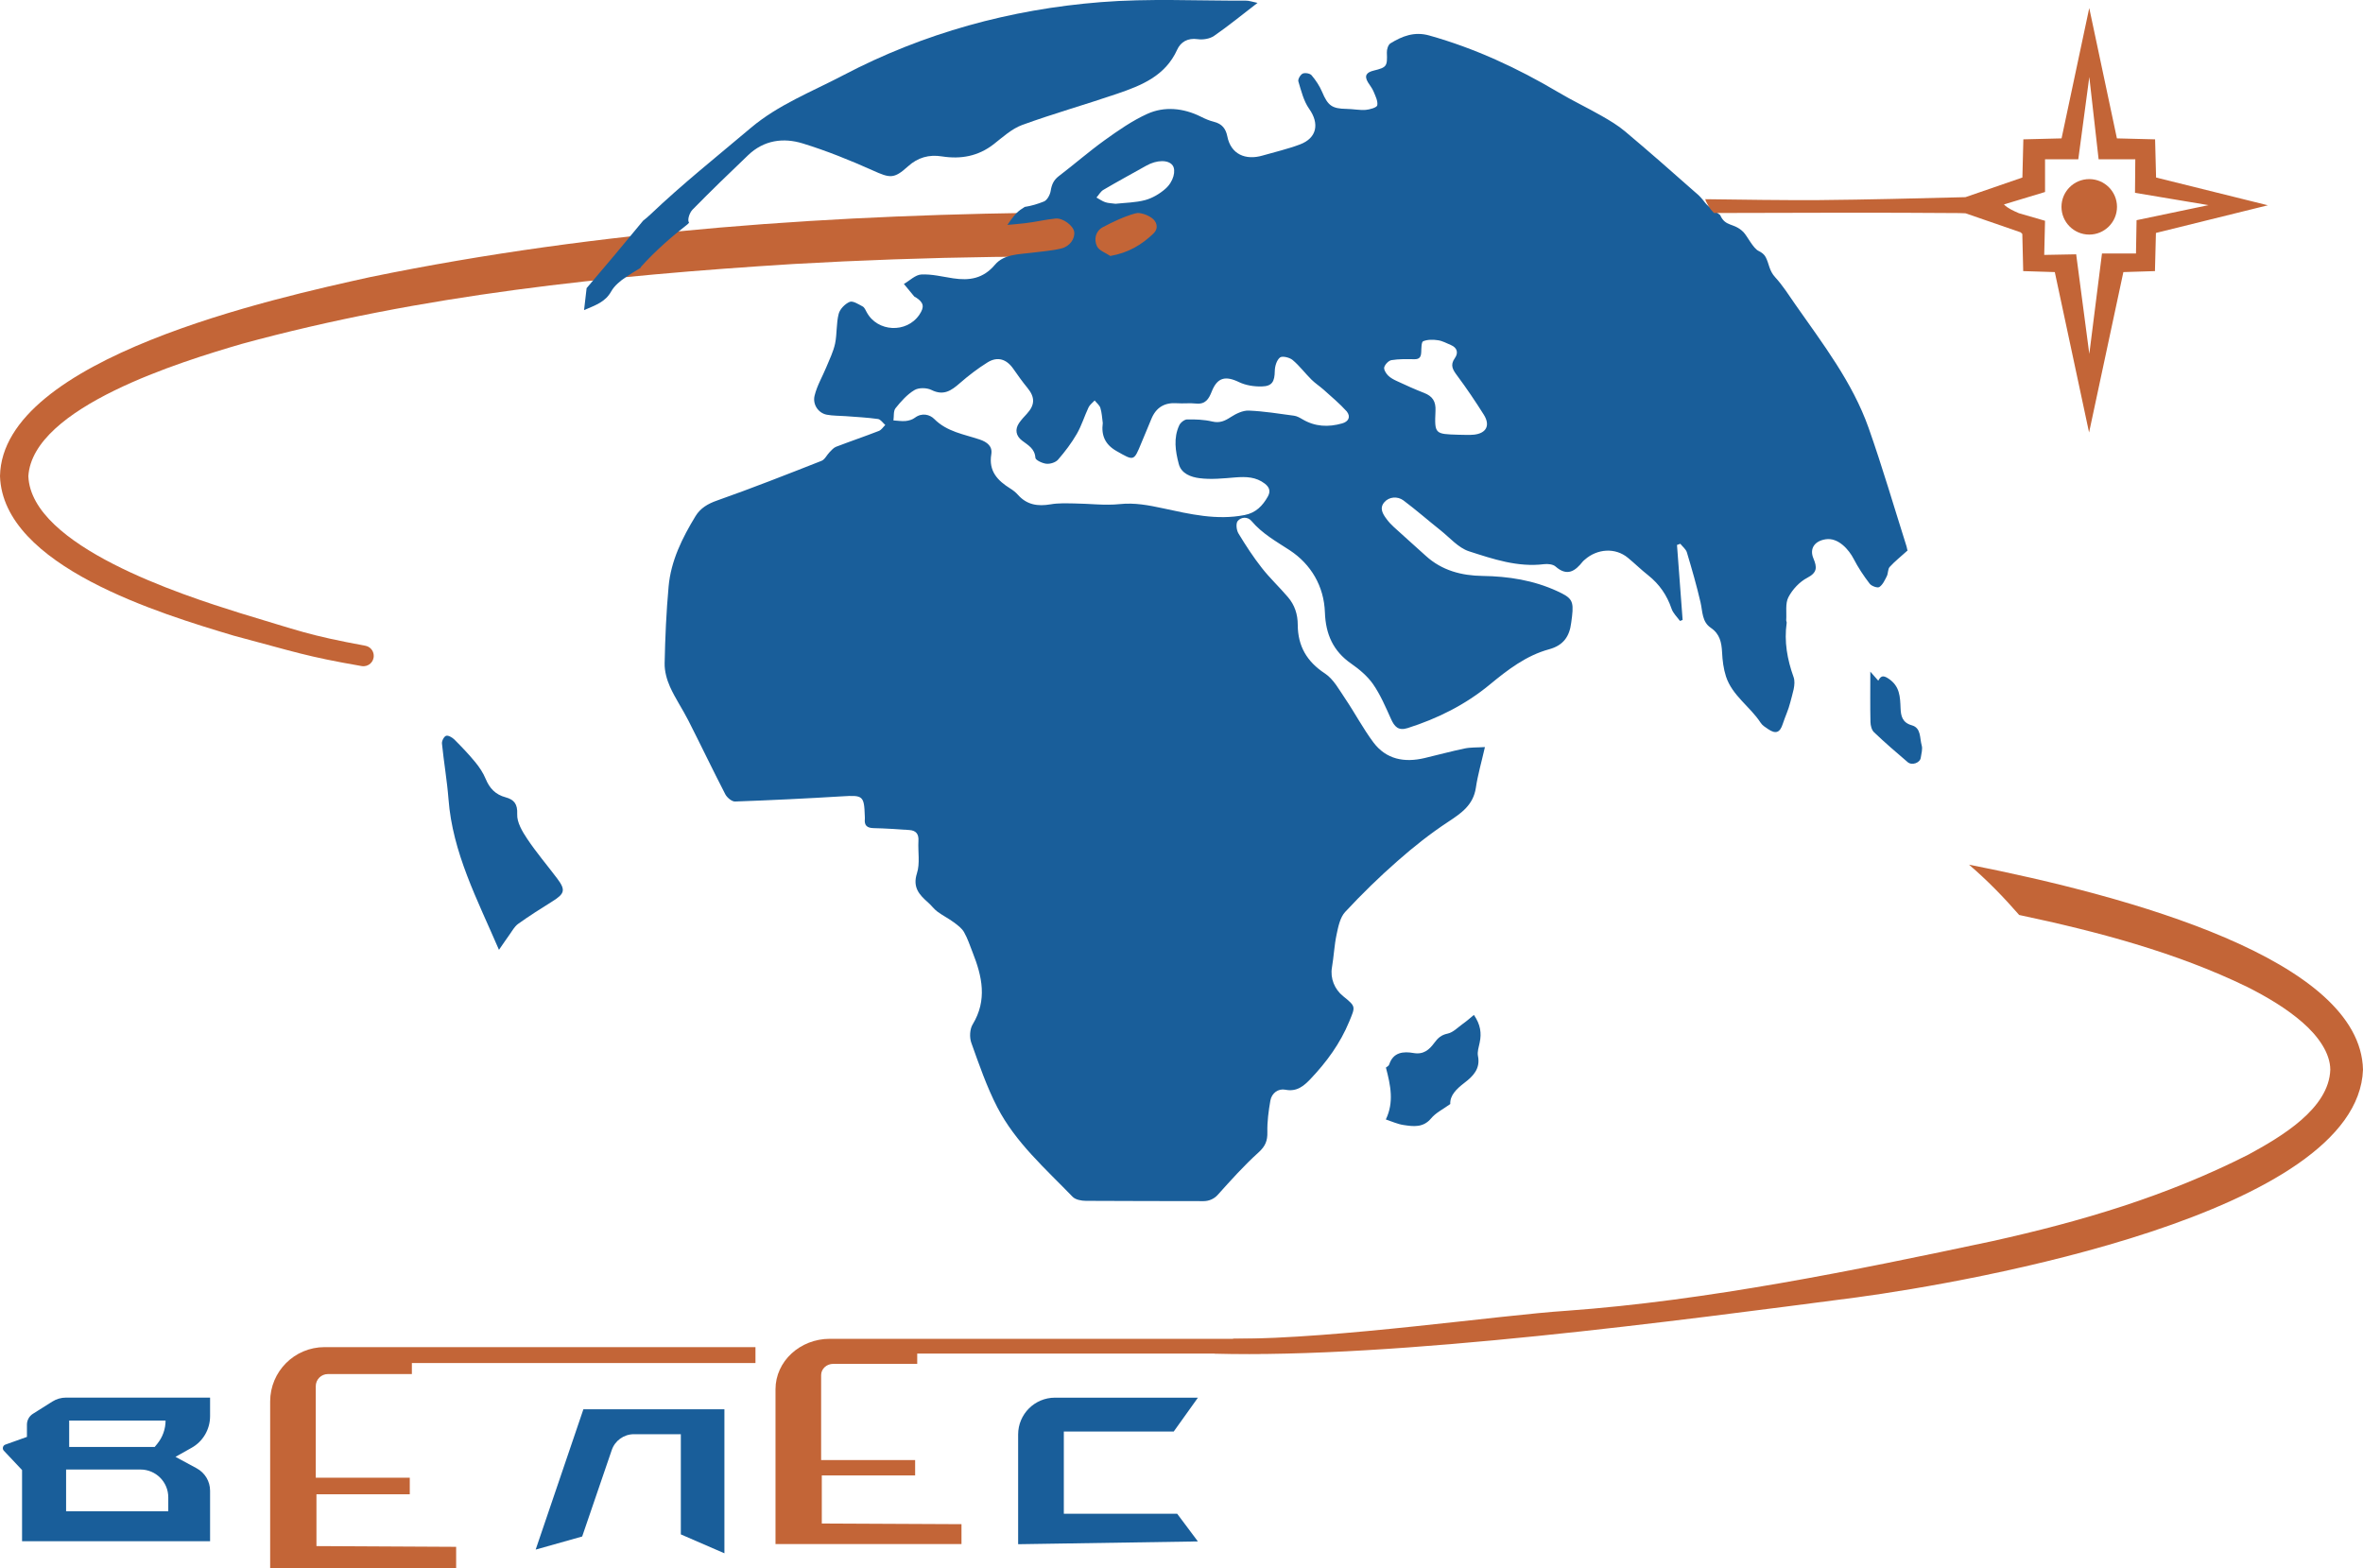 <?xml version="1.0" encoding="UTF-8"?> <svg xmlns="http://www.w3.org/2000/svg" width="113" height="75" viewBox="0 0 113 75" fill="none"> <path d="M94.157 41.35C95.022 42.089 95.815 42.903 96.558 43.757C100.296 44.549 104.049 45.539 107.46 47.196C108.418 47.68 109.344 48.229 110.108 48.896C110.865 49.556 111.432 50.366 111.436 51.155C111.375 53.017 109.1 54.358 107.518 55.218C103.6 57.205 99.546 58.41 95.248 59.361C88.69 60.755 81.608 62.204 74.917 62.685C71.713 62.893 63.971 64.026 58.998 64.026C58.245 64.284 58.844 64.525 58.069 64.733C66.734 64.98 80.377 63.14 88.801 62.043C94.308 61.301 112.749 58.041 113 51.155C112.881 45.876 101.813 42.86 94.157 41.35Z" fill="#C36537"></path> <path d="M21.813 73.974V75H12.919V67.024C12.919 65.59 14.081 64.424 15.52 64.424H36.127V65.184H19.696V65.712H15.681C15.358 65.712 15.1 65.973 15.1 66.293V70.668H19.596V71.46H15.133V73.939L21.813 73.974Z" fill="#C36537"></path> <path d="M45.979 72.891V73.842H37.085V66.44C37.085 65.109 38.248 64.026 39.687 64.026H60.294V64.733H43.862V65.224H39.848C39.525 65.224 39.267 65.464 39.267 65.765V69.825H43.762V70.56H39.299V72.859L45.979 72.891Z" fill="#C36537"></path> <path d="M25.616 74.107L27.898 67.397H34.642V74.283L32.558 73.379V68.588H30.316C29.835 68.588 29.408 68.893 29.254 69.348L27.84 73.48L25.616 74.107Z" fill="#195E9A"></path> <path d="M57.288 66.838L56.129 68.459H50.873V72.393H56.294L57.284 73.716L48.688 73.849V68.602C48.688 67.63 49.477 66.841 50.45 66.841H57.288V66.838Z" fill="#195E9A"></path> <path d="M10.046 67.724V66.838H3.157C2.928 66.838 2.702 66.902 2.508 67.024L1.575 67.612C1.396 67.724 1.288 67.921 1.288 68.132V68.717L0.255 69.086C0.133 69.129 0.097 69.284 0.183 69.377L1.055 70.302V73.705H10.046V71.292C10.046 70.844 9.802 70.435 9.407 70.22L8.392 69.671L9.145 69.248C9.701 68.947 10.046 68.362 10.046 67.724ZM3.308 67.935H7.918C7.918 68.344 7.774 68.739 7.516 69.054L7.398 69.198H3.308V67.935ZM8.044 72.275H3.161V70.277H6.716C7.452 70.277 8.047 70.872 8.047 71.607V72.275H8.044Z" fill="#195E9A"></path> <path d="M11.488 29.322C8.689 28.447 1.485 26.123 1.356 22.77C1.568 19.46 8.682 17.287 11.556 16.448C20.13 14.102 29.078 13.177 37.947 12.625C44.336 12.259 50.74 12.18 57.14 12.356C57.521 11.66 57.905 10.968 58.238 10.254C55.938 10.182 53.635 10.15 51.332 10.157C40.078 10.236 28.755 10.979 17.698 13.252C13.195 14.249 0.104 17.108 0 22.77C0.144 27.088 7.699 29.358 11.172 30.398C14.168 31.194 14.616 31.388 17.296 31.854C17.615 31.908 17.899 31.65 17.87 31.327C17.87 31.323 17.87 31.32 17.87 31.316C17.849 31.097 17.687 30.922 17.472 30.882C14.695 30.366 14.365 30.183 11.488 29.322Z" fill="#C36537"></path> <path d="M30.671 12.739C31.338 12.001 32.092 11.337 32.881 10.724C32.902 10.699 32.928 10.674 32.953 10.649C32.949 10.642 32.942 10.634 32.938 10.627C32.867 10.487 32.981 10.165 33.118 10.025C33.986 9.139 34.879 8.278 35.776 7.421C36.529 6.7 37.462 6.571 38.395 6.862C39.536 7.213 40.652 7.665 41.742 8.153C42.557 8.519 42.747 8.569 43.421 7.955C43.895 7.529 44.426 7.382 45.039 7.479C45.947 7.622 46.776 7.475 47.522 6.894C47.953 6.557 48.383 6.159 48.882 5.976C50.378 5.431 51.913 5 53.42 4.484C54.59 4.086 55.727 3.631 56.294 2.375C56.459 2.01 56.796 1.805 57.27 1.873C57.524 1.909 57.851 1.859 58.059 1.715C58.744 1.242 59.39 0.711 60.136 0.138C59.885 0.087 59.724 0.026 59.562 0.03C57.252 0.041 54.934 -0.081 52.638 0.102C48.315 0.446 44.178 1.576 40.318 3.602C38.822 4.387 37.222 5.004 35.909 6.112C34.291 7.479 32.63 8.802 31.098 10.261C30.983 10.369 30.868 10.466 30.753 10.556C29.864 11.639 28.963 12.714 28.052 13.78C28.012 14.106 27.973 14.447 27.93 14.83C28.482 14.594 28.945 14.443 29.225 13.941C29.379 13.665 29.659 13.432 29.932 13.252C30.161 13.102 30.387 12.951 30.624 12.815C30.635 12.79 30.649 12.765 30.671 12.739Z" fill="#195E9A"></path> <path d="M91.173 26.134C90.574 24.244 90.018 22.336 89.358 20.464C88.583 18.277 87.169 16.444 85.856 14.565C85.547 14.124 85.257 13.658 84.894 13.263C84.593 12.937 84.604 12.614 84.435 12.295C84.364 12.159 84.238 12.069 84.098 12.001C83.836 11.879 83.556 11.287 83.37 11.097C82.911 10.638 82.516 10.867 82.258 10.283C82.082 10.136 81.705 9.917 81.533 9.688C81.404 9.519 81.271 9.361 81.106 9.229C81.088 9.214 81.074 9.2 81.056 9.186C79.951 8.206 78.842 7.235 77.712 6.284C77.371 5.997 76.977 5.761 76.585 5.538C75.9 5.147 75.186 4.81 74.508 4.405C72.564 3.254 70.533 2.311 68.348 1.697C67.634 1.497 67.057 1.726 66.49 2.074C66.382 2.142 66.314 2.365 66.321 2.512C66.346 3.168 66.321 3.222 65.69 3.376C65.367 3.455 65.22 3.605 65.414 3.932C65.503 4.079 65.618 4.215 65.683 4.373C65.772 4.588 65.898 4.832 65.862 5.036C65.841 5.144 65.507 5.237 65.31 5.255C65.008 5.277 64.7 5.212 64.395 5.208C63.692 5.198 63.501 5.051 63.222 4.391C63.1 4.104 62.92 3.835 62.719 3.598C62.644 3.509 62.407 3.469 62.296 3.519C62.188 3.57 62.059 3.788 62.088 3.889C62.224 4.341 62.339 4.828 62.605 5.205C63.103 5.908 62.981 6.6 62.163 6.908C61.582 7.127 60.972 7.267 60.377 7.439C59.566 7.676 58.859 7.382 58.69 6.517C58.619 6.162 58.443 5.922 58.052 5.825C57.833 5.771 57.628 5.682 57.428 5.581C56.588 5.162 55.68 5.076 54.866 5.445C54.145 5.771 53.477 6.238 52.832 6.7C52.075 7.245 51.368 7.862 50.625 8.429C50.385 8.615 50.292 8.831 50.245 9.125C50.216 9.311 50.08 9.569 49.926 9.634C49.632 9.752 49.316 9.849 49 9.896C48.971 9.917 48.939 9.939 48.907 9.96C48.591 10.143 48.383 10.451 48.175 10.756C48.455 10.731 48.738 10.706 49.018 10.674C49.506 10.62 49.987 10.498 50.475 10.451C50.837 10.416 51.325 10.796 51.368 11.086C51.415 11.405 51.167 11.782 50.755 11.882C50.303 11.993 49.833 12.022 49.373 12.083C48.735 12.166 48.014 12.144 47.579 12.661C47.016 13.328 46.356 13.428 45.578 13.31C45.072 13.234 44.562 13.102 44.06 13.127C43.773 13.141 43.504 13.421 43.224 13.579C43.389 13.78 43.55 13.98 43.719 14.178C43.737 14.199 43.769 14.203 43.794 14.221C44.178 14.468 44.218 14.676 43.963 15.053C43.353 15.949 41.958 15.881 41.448 14.934C41.394 14.834 41.34 14.701 41.251 14.655C41.053 14.55 40.785 14.375 40.634 14.436C40.411 14.529 40.164 14.78 40.106 15.01C39.988 15.469 40.031 15.967 39.934 16.433C39.852 16.817 39.669 17.183 39.518 17.552C39.331 18.008 39.069 18.445 38.955 18.919C38.851 19.331 39.123 19.754 39.539 19.833C39.83 19.887 40.132 19.88 40.429 19.901C40.95 19.941 41.47 19.966 41.986 20.038C42.112 20.055 42.219 20.224 42.334 20.324C42.234 20.421 42.151 20.561 42.029 20.608C41.348 20.873 40.659 21.106 39.977 21.368C39.859 21.415 39.766 21.529 39.672 21.623C39.539 21.759 39.443 21.978 39.285 22.039C37.627 22.691 35.97 23.344 34.291 23.936C33.842 24.093 33.491 24.305 33.261 24.682C32.626 25.725 32.084 26.815 31.973 28.049C31.862 29.268 31.808 30.498 31.783 31.725C31.776 32.098 31.887 32.503 32.041 32.847C32.292 33.403 32.644 33.916 32.92 34.461C33.516 35.634 34.083 36.821 34.685 37.986C34.768 38.144 34.998 38.338 35.152 38.331C36.86 38.27 38.567 38.187 40.275 38.083C41.265 38.022 41.323 38.051 41.355 39.023C41.355 39.066 41.362 39.113 41.358 39.156C41.323 39.471 41.455 39.597 41.778 39.604C42.349 39.615 42.916 39.658 43.482 39.694C43.802 39.715 43.942 39.884 43.92 40.214C43.891 40.734 44.003 41.289 43.848 41.766C43.633 42.444 43.963 42.792 44.386 43.165C44.541 43.298 44.659 43.473 44.821 43.592C45.075 43.782 45.366 43.925 45.621 44.115C45.8 44.248 45.994 44.392 46.101 44.578C46.273 44.879 46.381 45.216 46.51 45.543C46.966 46.69 47.221 47.824 46.514 48.989C46.374 49.219 46.356 49.613 46.449 49.871C46.822 50.915 47.185 51.969 47.691 52.952C48.562 54.637 49.99 55.885 51.289 57.23C51.425 57.374 51.712 57.428 51.928 57.428C53.804 57.442 55.68 57.435 57.557 57.442C57.815 57.442 58.059 57.334 58.231 57.144C58.859 56.445 59.49 55.738 60.186 55.111C60.509 54.817 60.617 54.555 60.606 54.139C60.595 53.637 60.664 53.128 60.75 52.633C60.814 52.27 61.133 52.048 61.46 52.113C62.02 52.224 62.35 51.933 62.673 51.596C63.44 50.786 64.09 49.9 64.52 48.856C64.814 48.139 64.854 48.143 64.23 47.641C63.817 47.311 63.605 46.783 63.695 46.264C63.785 45.74 63.806 45.206 63.917 44.689C63.996 44.316 64.083 43.875 64.326 43.613C65.119 42.76 65.955 41.942 66.831 41.175C67.595 40.501 68.402 39.862 69.252 39.303C69.884 38.887 70.451 38.499 70.576 37.678C70.669 37.05 70.849 36.437 71.01 35.727C70.634 35.752 70.325 35.734 70.038 35.795C69.396 35.928 68.761 36.104 68.119 36.254C67.157 36.48 66.289 36.319 65.675 35.501C65.18 34.838 64.793 34.099 64.33 33.414C64.04 32.987 63.77 32.478 63.361 32.209C62.49 31.639 62.063 30.893 62.059 29.882C62.059 29.376 61.912 28.931 61.589 28.555C61.187 28.081 60.725 27.651 60.344 27.163C59.932 26.64 59.566 26.077 59.221 25.506C59.128 25.349 59.092 25.029 59.189 24.915C59.347 24.725 59.659 24.692 59.849 24.918C60.362 25.524 61.026 25.89 61.679 26.317C62.687 26.98 63.315 28.028 63.358 29.29C63.394 30.323 63.749 31.137 64.614 31.736C65.005 32.008 65.392 32.335 65.661 32.718C66.013 33.228 66.26 33.809 66.515 34.375C66.68 34.745 66.863 34.96 67.311 34.82C68.746 34.364 70.07 33.705 71.236 32.743C72.097 32.033 72.984 31.348 74.078 31.051C74.767 30.864 75.057 30.43 75.136 29.781C75.15 29.681 75.165 29.58 75.176 29.476C75.262 28.73 75.165 28.591 74.469 28.271C73.332 27.748 72.137 27.561 70.892 27.543C69.895 27.529 68.955 27.285 68.187 26.586C67.677 26.12 67.154 25.664 66.648 25.198C66.522 25.083 66.407 24.958 66.307 24.822C66.127 24.581 65.955 24.305 66.196 24.022C66.422 23.753 66.831 23.721 67.114 23.932C67.721 24.387 68.294 24.89 68.89 25.363C69.331 25.715 69.74 26.199 70.246 26.364C71.401 26.736 72.578 27.138 73.841 26.98C74.02 26.959 74.264 26.984 74.386 27.092C74.946 27.583 75.326 27.314 75.692 26.851C75.717 26.819 75.757 26.79 75.789 26.762C76.377 26.242 77.242 26.174 77.848 26.676C78.178 26.948 78.483 27.249 78.821 27.515C79.352 27.938 79.714 28.462 79.933 29.107C80.008 29.326 80.195 29.502 80.338 29.695C80.406 29.67 80.399 29.674 80.464 29.648C80.374 28.454 80.284 27.256 80.195 26.062C80.249 26.044 80.299 26.023 80.353 26.005C80.46 26.141 80.622 26.263 80.668 26.417C80.905 27.21 81.135 28.003 81.321 28.809C81.422 29.247 81.386 29.738 81.813 30.025C82.243 30.316 82.326 30.724 82.351 31.198C82.369 31.585 82.419 31.983 82.537 32.349C82.835 33.267 83.693 33.791 84.195 34.565C84.277 34.694 84.428 34.784 84.561 34.874C84.92 35.117 85.121 35.035 85.253 34.619C85.365 34.275 85.526 33.941 85.612 33.59C85.709 33.192 85.892 32.725 85.77 32.381C85.465 31.528 85.314 30.685 85.44 29.788C85.447 29.749 85.415 29.702 85.418 29.659C85.443 29.29 85.365 28.863 85.522 28.562C85.716 28.189 86.057 27.823 86.423 27.633C86.907 27.382 86.896 27.127 86.721 26.711C86.516 26.227 86.785 25.869 87.305 25.79C87.908 25.697 88.418 26.288 88.644 26.729C88.859 27.145 89.124 27.543 89.408 27.913C89.494 28.028 89.784 28.132 89.871 28.074C90.036 27.963 90.132 27.744 90.229 27.554C90.297 27.418 90.272 27.217 90.366 27.113C90.61 26.844 90.9 26.618 91.227 26.32C91.205 26.331 91.202 26.227 91.173 26.134ZM52.767 9.078C53.442 8.68 54.134 8.307 54.816 7.923C55.318 7.64 55.874 7.633 56.075 7.909C56.247 8.146 56.125 8.687 55.723 9.035C55.451 9.272 55.106 9.476 54.762 9.569C54.303 9.691 53.811 9.695 53.345 9.745C53.169 9.72 53.004 9.72 52.853 9.67C52.706 9.619 52.573 9.523 52.434 9.447C52.545 9.322 52.631 9.157 52.767 9.078ZM52.739 10.864C53.234 10.602 53.747 10.358 54.281 10.208C54.511 10.143 54.852 10.265 55.067 10.416C55.314 10.584 55.429 10.903 55.157 11.169C54.6 11.703 53.962 12.09 53.094 12.241C52.875 12.09 52.559 11.986 52.459 11.778C52.304 11.452 52.383 11.054 52.739 10.864ZM64.18 20.249C63.523 20.436 62.884 20.41 62.278 20.048C62.156 19.977 62.02 19.898 61.88 19.88C61.159 19.783 60.438 19.665 59.716 19.636C59.433 19.625 59.11 19.783 58.859 19.944C58.572 20.131 58.332 20.242 57.973 20.159C57.582 20.066 57.166 20.052 56.764 20.059C56.635 20.063 56.448 20.213 56.391 20.342C56.111 20.945 56.208 21.576 56.369 22.186C56.491 22.659 56.965 22.817 57.352 22.867C57.915 22.942 58.504 22.878 59.078 22.831C59.587 22.792 60.061 22.802 60.488 23.132C60.714 23.308 60.764 23.502 60.631 23.742C60.38 24.187 60.057 24.527 59.516 24.631C58.184 24.893 56.897 24.585 55.616 24.309C54.927 24.162 54.263 24.032 53.546 24.108C52.828 24.183 52.089 24.083 51.361 24.076C50.984 24.072 50.604 24.054 50.238 24.119C49.632 24.223 49.108 24.147 48.681 23.667C48.577 23.548 48.444 23.444 48.311 23.362C47.705 22.982 47.271 22.534 47.404 21.727C47.468 21.346 47.217 21.142 46.844 21.017C46.094 20.765 45.287 20.651 44.677 20.038C44.469 19.826 44.089 19.722 43.751 19.977C43.629 20.07 43.457 20.12 43.303 20.134C43.113 20.152 42.919 20.116 42.725 20.106C42.754 19.908 42.718 19.661 42.822 19.525C43.084 19.198 43.375 18.868 43.726 18.657C43.931 18.531 44.318 18.538 44.544 18.65C45.126 18.94 45.495 18.678 45.904 18.32C46.317 17.961 46.754 17.624 47.221 17.333C47.705 17.032 48.136 17.172 48.462 17.645C48.677 17.954 48.896 18.262 49.136 18.553C49.502 19.001 49.495 19.367 49.101 19.794C48.971 19.933 48.842 20.073 48.735 20.227C48.523 20.536 48.58 20.844 48.875 21.07C49.158 21.289 49.484 21.447 49.513 21.895C49.52 22.006 49.85 22.16 50.041 22.178C50.224 22.196 50.485 22.114 50.6 21.978C50.93 21.598 51.242 21.185 51.493 20.751C51.723 20.353 51.859 19.898 52.057 19.478C52.118 19.352 52.251 19.259 52.347 19.152C52.441 19.27 52.577 19.374 52.62 19.507C52.692 19.74 52.703 19.991 52.735 20.231C52.656 20.826 52.85 21.264 53.395 21.572C54.231 22.046 54.217 22.071 54.583 21.178C54.737 20.801 54.902 20.425 55.053 20.048C55.279 19.485 55.688 19.241 56.283 19.284C56.584 19.306 56.893 19.266 57.194 19.299C57.643 19.345 57.804 19.084 57.944 18.729C58.21 18.051 58.597 17.957 59.257 18.277C59.58 18.431 59.982 18.492 60.344 18.481C60.839 18.47 60.954 18.241 60.961 17.739C60.965 17.516 61.051 17.222 61.209 17.097C61.316 17.011 61.664 17.093 61.812 17.215C62.142 17.491 62.404 17.846 62.712 18.151C62.892 18.33 63.11 18.47 63.3 18.639C63.674 18.976 64.065 19.302 64.402 19.675C64.603 19.93 64.492 20.163 64.18 20.249ZM70.487 20.787C70.243 20.812 69.991 20.791 69.744 20.791C68.617 20.758 68.596 20.758 68.646 19.647C68.668 19.191 68.503 18.947 68.097 18.789C67.663 18.621 67.236 18.427 66.813 18.23C66.655 18.158 66.49 18.072 66.375 17.954C66.275 17.853 66.163 17.667 66.196 17.559C66.239 17.419 66.407 17.244 66.544 17.222C66.899 17.165 67.265 17.172 67.627 17.179C67.885 17.186 67.954 17.068 67.964 16.838C67.972 16.656 67.968 16.358 68.058 16.319C68.266 16.233 68.535 16.236 68.768 16.272C68.976 16.301 69.177 16.415 69.378 16.498C69.694 16.631 69.748 16.882 69.568 17.133C69.331 17.47 69.478 17.689 69.686 17.968C70.135 18.571 70.555 19.195 70.957 19.833C71.276 20.342 71.079 20.722 70.487 20.787Z" fill="#195E9A"></path> <path d="M23.861 45.424C22.824 43.011 21.64 40.78 21.447 38.212C21.378 37.327 21.224 36.448 21.135 35.562C21.12 35.437 21.231 35.222 21.332 35.189C21.432 35.154 21.622 35.265 21.723 35.361C22.071 35.709 22.415 36.068 22.727 36.448C22.928 36.692 23.108 36.965 23.226 37.251C23.413 37.703 23.696 38.001 24.18 38.13C24.575 38.238 24.758 38.442 24.733 38.941C24.715 39.328 24.98 39.769 25.214 40.12C25.651 40.773 26.165 41.376 26.638 42.003C27.058 42.559 27.011 42.735 26.419 43.104C25.863 43.452 25.307 43.803 24.776 44.184C24.597 44.313 24.485 44.535 24.349 44.721C24.198 44.929 24.058 45.141 23.861 45.424Z" fill="#195E9A"></path> <path d="M70.483 48.537C70.799 48.996 70.856 49.409 70.759 49.861C70.716 50.072 70.637 50.302 70.677 50.499C70.802 51.112 70.44 51.471 70.031 51.783C69.647 52.077 69.331 52.385 69.353 52.798C69.001 53.052 68.657 53.217 68.438 53.483C68.058 53.938 67.591 53.873 67.121 53.802C66.827 53.759 66.547 53.626 66.271 53.536C66.669 52.715 66.501 51.908 66.275 51.055C66.307 51.026 66.411 50.979 66.432 50.908C66.626 50.309 67.121 50.276 67.595 50.359C68.079 50.445 68.352 50.194 68.585 49.879C68.757 49.645 68.915 49.495 69.227 49.43C69.489 49.376 69.715 49.133 69.952 48.964C70.128 48.842 70.286 48.699 70.483 48.537Z" fill="#195E9A"></path> <path d="M89.44 32.12C89.587 32.288 89.702 32.417 89.82 32.553C89.935 32.345 90.028 32.263 90.315 32.457C90.853 32.819 90.864 33.321 90.886 33.862C90.9 34.235 90.965 34.558 91.427 34.687C91.879 34.816 91.797 35.304 91.897 35.648C91.948 35.828 91.879 36.043 91.851 36.24C91.818 36.48 91.431 36.624 91.226 36.448C90.677 35.982 90.136 35.512 89.615 35.017C89.504 34.91 89.451 34.698 89.447 34.533C89.429 33.762 89.44 32.984 89.44 32.12Z" fill="#195E9A"></path> <path d="M103.105 8.49L103.058 6.664L101.232 6.618L99.909 0.385L98.585 6.618L96.758 6.664L96.712 8.49L93.989 9.429C91.657 9.487 89.325 9.548 86.993 9.569C85.762 9.584 82.777 9.544 81.547 9.526C81.55 9.537 81.554 9.548 81.558 9.559C81.568 9.587 81.576 9.605 81.579 9.623C81.583 9.63 81.586 9.634 81.59 9.645C81.622 9.709 81.658 9.774 81.694 9.838C81.723 9.888 81.755 9.935 81.787 9.982C81.794 9.992 81.805 10.007 81.812 10.018C81.859 10.075 81.913 10.132 81.963 10.186C83.456 10.179 86.702 10.175 88.195 10.172C90.025 10.172 91.851 10.175 93.68 10.19C93.784 10.19 93.888 10.197 93.992 10.2L96.629 11.111C96.654 11.136 96.68 11.162 96.708 11.187L96.751 12.965L98.262 13.012L99.901 20.683L101.541 13.012L103.051 12.965L103.098 11.14L108.451 9.817L103.105 8.49ZM102.172 10.53L102.144 12.123H100.518L99.912 16.925L99.284 12.162L97.756 12.191L97.795 10.559L96.547 10.197C96.292 10.086 96.016 9.967 95.829 9.777L97.795 9.182V7.618H99.385L99.912 3.681L100.357 7.618H102.111L102.097 9.221L105.613 9.81L102.172 10.53Z" fill="#C36537"></path> <path d="M99.909 8.565C99.177 8.565 98.581 9.16 98.581 9.892C98.581 10.624 99.177 11.219 99.909 11.219C100.64 11.219 101.236 10.624 101.236 9.892C101.236 9.16 100.64 8.565 99.909 8.565Z" fill="#C36537"></path> </svg> 